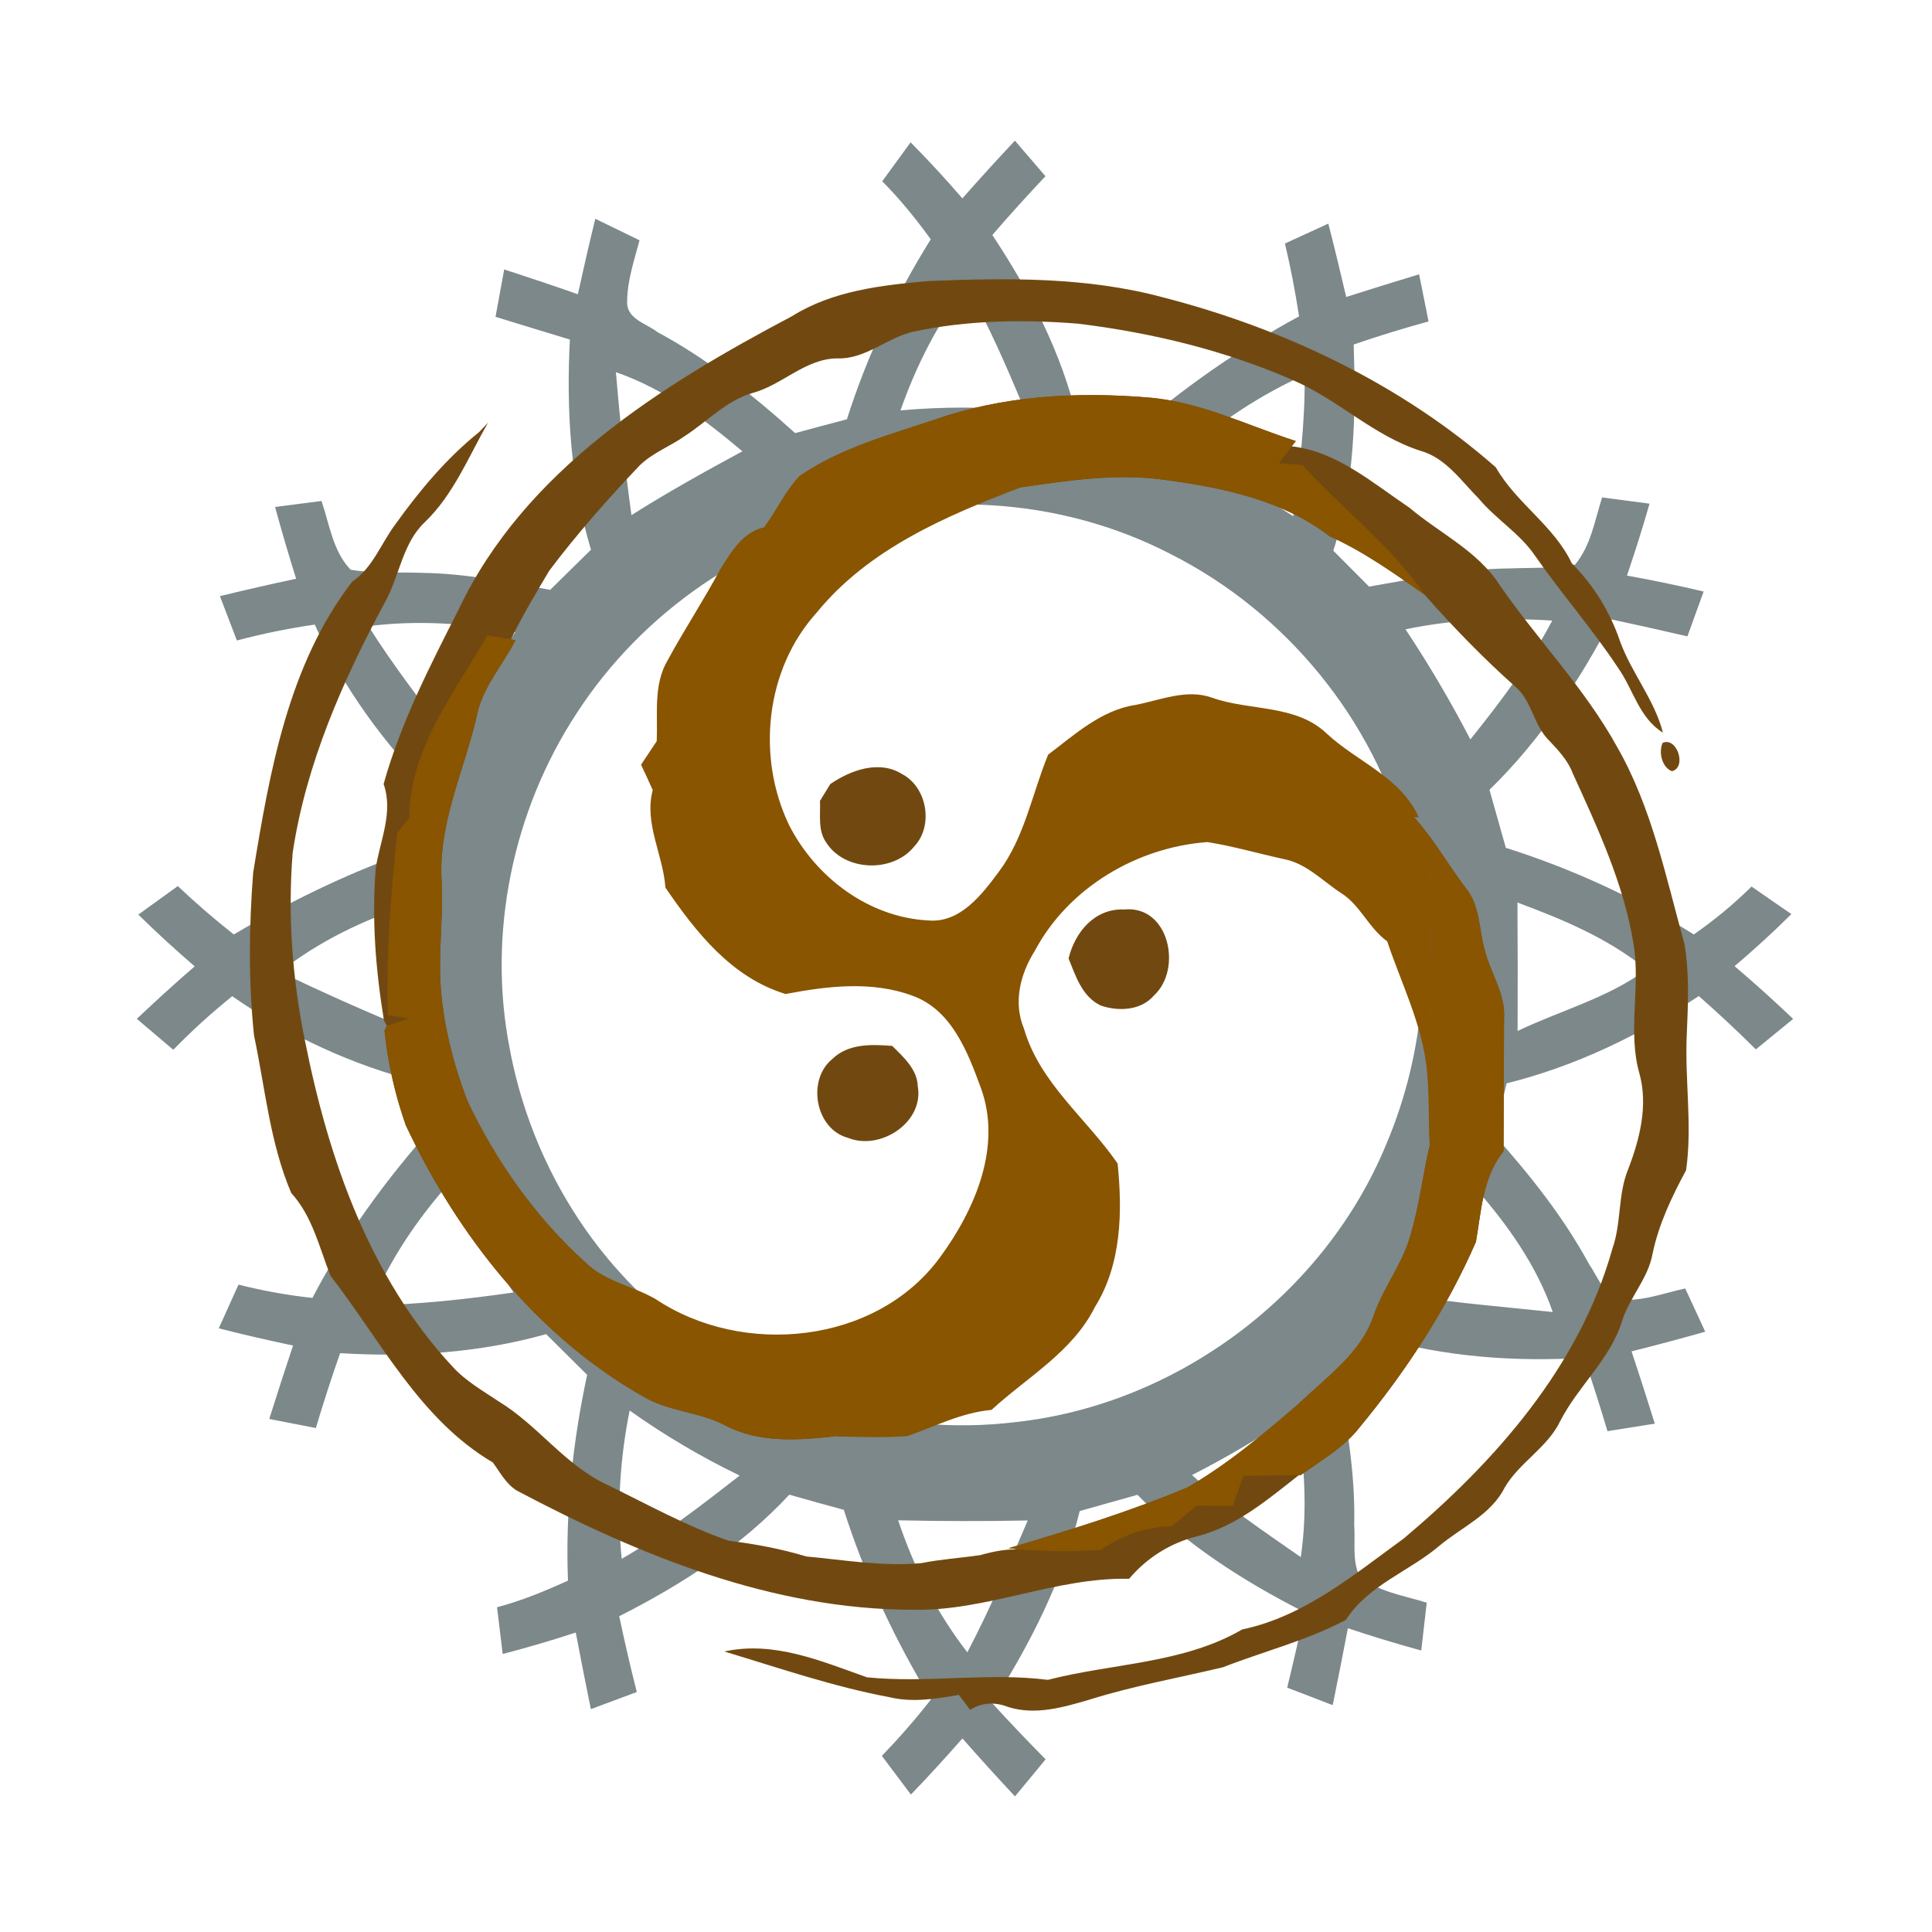 <svg viewBox="0 0 256 256" xmlns="http://www.w3.org/2000/svg"><desc>Created by http://guilds.gw2w2w.com</desc><path fill="none" d="M0 0h256v256H0z"/><path fill="#7c888a" d="M138.55 233.12c-1.36 1.63-2.71 3.27-4.06 4.91-2.36-2.52-4.68-5.08-6.96-7.68-2.23 2.53-4.49 5.02-6.83 7.44-1.28-1.71-2.56-3.42-3.85-5.13 2.3-2.38 4.48-4.87 6.51-7.48-4.78-7.91-8.74-16.31-11.55-25.12-2.41-.65-4.82-1.32-7.22-2.01-6.35 6.84-14.26 11.91-22.54 16.11.71 3.36 1.48 6.71 2.33 10.04-2.02.76-4.05 1.52-6.09 2.27-.68-3.38-1.36-6.76-2-10.15-3.2 1.04-6.42 2-9.68 2.84l-.75-6.19c3.25-.86 6.35-2.14 9.4-3.53-.36-9.15.62-18.32 2.54-27.27-1.81-1.8-3.63-3.59-5.44-5.39-8.87 2.5-18.12 3.08-27.29 2.52-1.16 3.28-2.22 6.59-3.22 9.92-2.05-.39-4.11-.79-6.17-1.2 1.02-3.25 2.07-6.49 3.15-9.73-3.3-.7-6.58-1.44-9.84-2.28.86-1.93 1.73-3.86 2.61-5.79 3.22.81 6.5 1.41 9.8 1.76 4.27-8.22 9.77-15.71 15.91-22.62-.59-2-1.19-4-1.79-6-8.88-2.23-17.25-6.13-24.75-11.36-2.74 2.21-5.35 4.58-7.81 7.1-1.61-1.36-3.22-2.73-4.83-4.1 2.51-2.37 5.05-4.7 7.67-6.95-2.56-2.21-5.06-4.49-7.47-6.86 1.74-1.26 3.49-2.52 5.23-3.78 2.38 2.25 4.85 4.39 7.42 6.41 7.78-4.58 15.92-8.53 24.49-11.4.64-2.44 1.28-4.88 1.91-7.32-6.42-6.51-11.93-13.95-15.67-22.34-3.48.51-6.92 1.2-10.32 2.11-.74-1.96-1.49-3.92-2.25-5.88 3.36-.81 6.72-1.59 10.1-2.3-.99-3.15-1.92-6.32-2.79-9.51 2.06-.27 4.1-.53 6.15-.8 1.06 3.09 1.51 6.67 3.86 9.11 3.16.54 6.38.29 9.57.42 5.69.08 11.29 1.22 16.87 2.25 1.8-1.77 3.61-3.54 5.41-5.32-2.72-9.03-3.28-18.47-2.8-27.85-3.29-.99-6.57-2-9.85-3.01.38-2.09.76-4.18 1.15-6.28 3.27 1.07 6.52 2.15 9.76 3.29.74-3.34 1.49-6.67 2.31-10 1.95.95 3.91 1.9 5.86 2.85-.71 2.69-1.64 5.38-1.64 8.19-.06 2.25 2.58 2.85 4.03 3.98 6.67 3.6 12.62 8.32 18.23 13.38 2.28-.62 4.57-1.23 6.86-1.83 2.66-8.4 6.45-16.38 11.11-23.85-1.96-2.71-4.07-5.31-6.43-7.69 1.25-1.73 2.5-3.44 3.76-5.16 2.37 2.39 4.66 4.88 6.86 7.43 2.28-2.59 4.6-5.14 6.96-7.65l4.05 4.71c-2.4 2.55-4.76 5.14-7.04 7.79 4.99 7.53 9.2 15.64 11.27 24.49 2.3.63 4.61 1.28 6.91 1.93 6.92-6 14.4-11.28 22.46-15.64-.49-3.24-1.11-6.46-1.87-9.65 1.92-.88 3.83-1.76 5.75-2.64.83 3.23 1.61 6.48 2.37 9.72 3.21-1.03 6.44-2.02 9.66-3 .41 2.08.83 4.16 1.25 6.24-3.34.92-6.65 1.93-9.92 3.06.31 9.18.15 18.49-2.7 27.32 1.58 1.58 3.16 3.17 4.74 4.76 6.15-1.06 12.3-2.35 18.56-2.41 2.91-.11 5.85.02 8.73-.5 2.1-2.52 2.62-5.87 3.59-8.91 2.09.28 4.19.56 6.28.83-.91 3.2-1.92 6.38-2.99 9.53 3.4.61 6.79 1.31 10.16 2.11-.72 1.98-1.44 3.96-2.15 5.94-3.34-.78-6.69-1.52-10.04-2.24-4.31 8.25-9.5 16.06-16.19 22.57.73 2.57 1.45 5.13 2.17 7.69 8.75 2.77 17.13 6.61 24.91 11.48 2.72-1.9 5.29-4.01 7.65-6.35 1.75 1.22 3.51 2.44 5.28 3.65-2.42 2.4-4.93 4.7-7.53 6.9 2.65 2.26 5.24 4.59 7.76 6.99l-4.94 4.04c-2.44-2.44-4.98-4.79-7.56-7.07-7.82 5.18-16.33 9.3-25.47 11.57-.52 2.29-1.07 4.56-1.64 6.83 4.71 5.28 9.16 10.85 12.55 17.09 1.08 1.59 1.82 3.66 3.55 4.65 3.12.51 6.2-.74 9.21-1.39.89 1.91 1.78 3.82 2.65 5.73-3.24.91-6.49 1.79-9.76 2.6 1.06 3.18 2.08 6.38 3.08 9.58-2.09.34-4.18.67-6.27 1-.97-3.26-2-6.5-3.1-9.72-9.18.55-18.43-.12-27.29-2.67l-5.28 5.19c1.14 6.46 2.27 12.97 2.11 19.56.17 2.26-.3 4.73.69 6.84 2.49 2.12 5.9 2.56 8.92 3.53-.24 2.11-.49 4.22-.73 6.33-3.27-.89-6.51-1.88-9.72-2.95-.64 3.4-1.32 6.79-2.01 10.19-2.01-.78-4.02-1.55-6.03-2.32.81-3.32 1.57-6.65 2.3-9.99-8.08-4.11-15.79-9.01-22.14-15.56-2.55.72-5.1 1.44-7.65 2.15-2.26 9.15-6.54 17.57-11.58 25.48 2.3 2.52 4.66 4.99 7.06 7.42m-2.37-31.65c-5.73.12-11.45.1-17.17-.02 2.11 6.28 5.08 12.25 9.17 17.49 2.98-5.67 5.48-11.58 8-17.47m36.18 4.86c.93-6.34.49-12.75-.62-19.03-4.43 2.99-9.03 5.72-13.79 8.15 4.44 4.09 9.48 7.43 14.41 10.88m-74.35-10.81c-5.09-2.46-9.97-5.34-14.58-8.62-1.3 6.47-1.71 13.09-1.05 19.65 5.55-3.18 10.6-7.11 15.63-11.03m36.61-7.09c21.37-2.34 40.88-16.93 49.07-36.82 5.3-12.49 6.34-26.72 2.7-39.8-4.31-16.41-15.99-30.63-31.09-38.3-12.23-6.39-26.69-8.23-40.17-5.33-15.75 3.05-29.98 12.86-38.7 26.3-8.48 12.92-11.86 29.18-8.91 44.38 2.52 13.62 9.68 26.39 20.37 35.27 12.67 11.01 30.06 16.35 46.73 14.3m71.13-14.58c-2.17-6.23-6.03-11.63-10.35-16.54-2.42 5.01-5.13 9.88-8.3 14.46 6.19.9 12.43 1.43 18.65 2.08m-137.71-2.59c-3.13-4.69-5.83-9.64-8.34-14.69-4.35 4.88-8.07 10.33-10.56 16.4 6.33-.12 12.63-.81 18.9-1.71m150.12-42.8c-5.01-4.11-11.07-6.63-17.09-8.87.04 5.68.04 11.35.02 17.02 5.67-2.72 11.98-4.36 17.07-8.15m-163.89 7.95c-.38-5.49-.41-10.99-.07-16.49-6.15 2.02-12.02 4.85-17.11 8.87 5.66 2.68 11.37 5.28 17.18 7.62m5.64-38.03c2.33-5.12 5.15-10 8.36-14.61-6.41-1.18-12.96-1.63-19.45-.8 3.38 5.36 7.27 10.37 11.09 15.41m145.77-16.15c-6.5-.41-13.05-.19-19.44 1.16 3.13 4.71 5.99 9.58 8.59 14.59 3.99-4.99 7.87-10.08 10.85-15.75M171.36 68.4c.82-6.21 1.6-12.44 1.51-18.72-5.84 2.62-11.19 6.2-16.03 10.38 5 2.48 9.83 5.3 14.52 8.34m-72.99-8.6c-5.06-4.27-10.43-8.31-16.76-10.48.53 6.33 1.19 12.65 2.06 18.94 4.78-3.03 9.73-5.77 14.7-8.46m37.45-5.4c-2.38-5.58-4.67-11.22-7.84-16.42-3.79 4.95-6.6 10.53-8.66 16.4 5.49-.49 11.01-.51 16.5.02z"/><path fill="#895500" d="M121.18 65.57c4.67-.63 9.38-1.09 14.11-1-9.92 3.78-20.2 8.16-27.08 16.61-6.8 7.52-7.99 19.1-3.66 28.13 3.5 6.92 10.56 12.25 18.43 12.65 4.24.4 7.16-3.46 9.41-6.5 3.41-4.59 4.37-10.32 6.5-15.47 3.51-2.65 7.03-5.89 11.54-6.58 3.34-.63 6.78-2.18 10.18-.96 5.02 1.79 11.12.83 15.23 4.79 4.05 3.75 9.75 5.72 12.15 11.06l-.62-.02c-.28-.01-.84-.04-1.12-.05 1.25 1.96 3.41 3.68 3.31 6.21.4 8.82-.58 17.69.61 26.47.53 3.64.18 7.34-.73 10.89-.2-3.53-.01-7.08-.43-10.6-.73-5.77-3.37-11.02-5.2-16.47-2.47-1.77-3.57-4.83-6.16-6.43-2.43-1.59-4.55-3.89-7.51-4.46-3.38-.74-6.72-1.71-10.13-2.26-9.34.66-18.46 6.06-22.89 14.41-1.93 3.05-2.89 6.85-1.44 10.31 2.09 7.22 8.31 11.91 12.41 17.87.65 6.4.52 13.38-3.01 19.02-2.96 5.95-8.97 9.28-13.7 13.63-3.95.35-7.47 2.18-11.14 3.47-3.23.25-6.48.1-9.72.04.46-.29 1.38-.88 1.84-1.17-6.98-1.09-13.05-4.83-19.01-8.38-4.09-2.49-7.52-5.84-10.84-9.25-.53-.03-1.58-.11-2.11-.14-1.9-2.26-3.82-4.51-5.88-6.62-5.45-5.42-9.84-11.96-12.67-19.12 3.83 8.14 9.11 15.64 15.8 21.68 2.56 2.48 6.19 3.06 9.2 4.79 11.54 7.73 29.29 6.03 37.73-5.55 4.61-6.29 8.25-14.7 5.37-22.47-1.74-4.74-3.86-10.29-9.04-12.16-5.36-2-11.32-1.28-16.81-.23-7.14-2.15-11.9-8.2-15.93-14.1-.3-4.36-2.85-8.51-1.68-12.92-.5-1.13-1.02-2.25-1.55-3.36.69-1.04 1.38-2.08 2.08-3.12.15-3.59-.47-7.47 1.44-10.71 2.23-4.1 4.8-8 7.01-12.12 1.39-2.23 3.01-4.94 5.79-5.51 6.88-.3 13.1-3.65 19.92-4.3z"/><path fill="#714910" d="M104.92 41.91c5.4-3.39 11.87-4.12 18.08-4.67 10.39-.42 20.97-.57 31.1 2.16 16.08 4.14 31.58 11.52 44.1 22.52 2.72 4.77 7.72 7.74 10.07 12.72 2.88 2.88 5.08 6.45 6.38 10.3 1.53 4.23 4.56 7.74 5.7 12.14-3.14-1.92-3.92-5.69-5.91-8.53-3.41-5.18-7.52-9.85-11.06-14.94-2.01-2.95-5.17-4.82-7.44-7.55-2.34-2.35-4.37-5.39-7.73-6.33-6.14-1.96-10.81-6.69-16.65-9.25-9.09-4.02-18.85-6.38-28.69-7.59-7.29-.58-14.68-.47-21.85 1.06-3.5.79-6.31 3.66-10.05 3.54-4.25.01-7.3 3.52-11.25 4.58-3.48 1.01-5.98 3.76-8.94 5.68-1.96 1.39-4.28 2.23-6.02 3.92-4.22 4.45-8.29 9.05-11.98 13.95-1.78 2.99-3.56 5.98-5.09 9.1l-.73-.12-2.38-.4c-4.35 7.57-10.34 15.07-10.34 24.21-.4.48-1.19 1.45-1.59 1.93-.86 8.03-1.48 16.07-1.25 24.15l2.78.48c-.73.24-2.19.71-2.92.95l-.38-.69c-1.1-6.68-1.64-13.45-1.09-20.21.58-3.69 2.36-7.41 1.04-11.13 2.26-8.11 6.15-15.68 9.95-23.15 8.71-18.38 26.78-29.66 44.14-38.83zM63.49 57.25c.29-.31.88-.94 1.18-1.25-2.59 4.52-4.58 9.56-8.41 13.22-2.95 2.81-3.32 7.13-5.24 10.56C45.41 90.2 40.55 101.21 38.78 113c-.67 8.38-.04 16.81 1.66 25.05 3.1 15.53 8.53 31.19 19.49 43 1.75 1.94 4.04 3.23 6.19 4.67 5.16 3.14 8.72 8.39 14.26 10.98 5.33 2.59 10.55 5.51 16.16 7.45 3.48.43 6.93 1.07 10.3 2.09 5.07.47 10.14 1.36 15.25.88 2.57-.51 5.19-.68 7.77-1.05 1.82-.52 3.7-.89 5.59-.74 3.47.26 6.96.26 10.44.03 2.75-1.95 5.96-3.08 9.34-3.11 1.11-.92 2.23-1.84 3.34-2.76 1.59.02 3.17.03 4.76.05.48-1.34.96-2.66 1.44-3.99 2.45-.04 4.89-.07 7.34-.09-4.11 3.22-8.24 6.76-13.42 8.09-3.58.88-6.71 2.85-9.08 5.65-9.75-.22-18.87 4.31-28.62 4.1-18.63 0-36.32-7.22-52.53-15.8-1.41-.88-2.2-2.41-3.15-3.71-9.71-5.72-14.82-16.11-21.51-24.72-1.5-3.77-2.38-7.88-5.21-10.99-2.82-6.61-3.45-13.88-4.93-20.87-.75-7.17-.67-14.43-.11-21.62 2.19-13.36 4.65-27.53 13.12-38.52 2.74-1.83 3.83-5.1 5.75-7.64 3.2-4.46 6.77-8.73 11.07-12.18zM171.16 59.14c5.96.67 10.76 4.88 15.58 8.12 3.98 3.37 9 5.7 11.92 10.18 5.03 7.3 11.31 13.72 15.61 21.52 4.61 8.04 6.46 17.24 8.92 26.07.68 3.96.49 7.98.32 11.98-.29 6.01.75 12.04-.09 18.04-1.88 3.49-3.62 7.13-4.44 11.04-.57 3.29-3.04 5.78-4.04 8.93-1.57 5.12-5.85 8.64-8.22 13.32-1.7 3.5-5.38 5.43-7.33 8.75-1.79 3.6-5.67 5.24-8.62 7.7-4.06 3.46-9.45 5.21-12.43 9.85-5.14 2.73-10.88 4.17-16.29 6.28-5.85 1.4-11.8 2.45-17.55 4.25-3.51 1.03-7.32 2.18-10.95 1-1.68-.65-3.45-.61-5 .4-.38-.49-1.12-1.49-1.5-1.99-3.01.52-6.09 1.04-9.12.32-7.47-1.39-14.69-3.88-21.96-6.07 6.58-1.44 12.85 1.28 18.9 3.42 7.98.81 16-.67 23.98.34 8.59-2.22 17.9-2.12 25.75-6.68 8.25-1.73 14.74-7.22 21.38-12.03 12.15-10.22 23.31-22.82 27.67-38.42 1.21-3.41.7-7.16 2.09-10.53 1.53-3.98 2.65-8.39 1.51-12.62-1.63-5.63.16-11.51-.8-17.22-1.28-7.98-4.75-15.36-8.07-22.66-.69-1.8-2.05-3.18-3.35-4.55-1.81-1.97-2.09-4.93-4.08-6.75-4.34-3.84-8.38-8.02-12.21-12.35-4.47-6.54-10.88-11.34-16.16-17.16l-3.14-.24 1.72-2.24zM220.3 98.44c1.9-.87 3.27 3.26 1.23 3.75-1.34-.54-1.77-2.53-1.23-3.75zM110.02 103.89c2.71-1.85 6.49-3.23 9.53-1.31 3.32 1.76 4.17 6.85 1.59 9.58-2.84 3.54-9.25 3.33-11.69-.56-1.11-1.62-.71-3.64-.8-5.48.34-.56 1.03-1.68 1.37-2.23zM141.59 127c.86-3.5 3.45-6.65 7.38-6.49 5.96-.58 7.73 7.93 3.93 11.4-1.71 2.01-4.71 2.13-7.04 1.33-2.48-1.17-3.32-3.9-4.27-6.24zM110.29 140.32c2.11-2.06 5.22-1.95 7.94-1.73 1.48 1.48 3.3 3.08 3.38 5.34.85 4.81-4.99 8.58-9.25 6.84-4.34-1.16-5.48-7.69-2.07-10.45zM123.77 55.64c9-3.2 18.75-3.75 28.21-2.98 6.94.51 13.2 3.69 19.72 5.78l-.54.7-1.72 2.24 3.14.24c5.28 5.82 11.69 10.62 16.16 17.16-4.04-2.83-8.05-5.7-12.57-7.73-6.35-4.89-14.48-6.5-22.25-7.52-6.24-.81-12.47.16-18.63 1.04-4.73-.09-9.44.37-14.11 1-6.82.65-13.04 4-19.92 4.3 1.66-2.19 2.79-4.8 4.7-6.79 5.35-3.69 11.72-5.41 17.81-7.44zM64.58 84.2l2.38.4 1.34.23c-1.73 3.41-4.49 6.36-5.17 10.25-1.7 7.22-5.13 14.22-4.6 21.8.22 4.69-.47 9.37-.12 14.06.39 5.04 1.65 9.99 3.44 14.71 2.83 7.16 7.22 13.7 12.67 19.12 2.06 2.11 3.98 4.36 5.88 6.62.53.03 1.58.11 2.11.14 3.32 3.41 6.75 6.76 10.84 9.25 5.96 3.55 12.03 7.29 19.01 8.38-.46.29-1.38.88-1.84 1.17-4.79.53-9.97.88-14.39-1.44-3.46-1.84-7.59-1.84-10.96-3.88-14.13-8.03-24.56-21.37-31.4-35.91-1.43-4.04-2.38-8.27-2.82-12.53l.31-.65c.73-.24 2.19-.71 2.92-.95l-2.78-.48c-.23-8.08.39-16.12 1.25-24.15.4-.48 1.19-1.45 1.59-1.93 0-9.14 5.99-16.64 10.34-24.21zM186.25 108.23c.28.01.84.04 1.12.05 2.59 2.89 4.52 6.32 6.87 9.42 1.84 2.23 1.71 5.26 2.43 7.92.71 3.18 2.86 6 2.62 9.38-.01 5.84-.03 11.68-.06 17.53-2.77 3.47-2.94 7.86-3.66 12.02-3.87 8.88-9.23 17.1-15.4 24.56-2.08 2.7-5.09 4.38-7.81 6.34l-.25.01c-2.45.02-4.89.05-7.34.09-.48 1.33-.96 2.65-1.44 3.99-1.59-.02-3.17-.03-4.76-.05-1.11.92-2.23 1.84-3.34 2.76-3.38.03-6.59 1.16-9.34 3.11-3.48.23-6.97.23-10.44-.03l-1.82-.18c8.02-2.36 16.03-4.84 23.74-8.07 5.29-3.06 10.01-7.02 14.63-11 3.72-3.6 8.37-6.74 10.06-11.88 1.28-3.65 3.78-6.74 4.82-10.48 1.18-3.9 1.63-7.96 2.56-11.92.91-3.55 1.26-7.25.73-10.89-1.19-8.78-.21-17.65-.61-26.47.1-2.53-2.06-4.25-3.31-6.21z"/><path fill="#895500" opacity="NaN" d="M123.77 55.64c9-3.2 18.75-3.75 28.21-2.98 6.94.51 13.2 3.69 19.72 5.78l-.54.7-1.72 2.24 3.14.24c5.28 5.82 11.69 10.62 16.16 17.16-4.04-2.83-8.05-5.7-12.57-7.73-6.35-4.89-14.48-6.5-22.25-7.52-6.24-.81-12.47.16-18.63 1.04-4.73-.09-9.44.37-14.11 1-6.82.65-13.04 4-19.92 4.3 1.66-2.19 2.79-4.8 4.7-6.79 5.35-3.69 11.72-5.41 17.81-7.44zM64.58 84.2l2.38.4 1.34.23c-1.73 3.41-4.49 6.36-5.17 10.25-1.7 7.22-5.13 14.22-4.6 21.8.22 4.69-.47 9.37-.12 14.06.39 5.04 1.65 9.99 3.44 14.71 2.83 7.16 7.22 13.7 12.67 19.12 2.06 2.11 3.98 4.36 5.88 6.62.53.03 1.58.11 2.11.14 3.32 3.41 6.75 6.76 10.84 9.25 5.96 3.55 12.03 7.29 19.01 8.38-.46.29-1.38.88-1.84 1.17-4.79.53-9.97.88-14.39-1.44-3.46-1.84-7.59-1.84-10.96-3.88-14.13-8.03-24.56-21.37-31.4-35.91-1.43-4.04-2.38-8.27-2.82-12.53l.31-.65c.73-.24 2.19-.71 2.92-.95l-2.78-.48c-.23-8.08.39-16.12 1.25-24.15.4-.48 1.19-1.45 1.59-1.93 0-9.14 5.99-16.64 10.34-24.21zM186.25 108.23c.28.01.84.04 1.12.05 2.59 2.89 4.52 6.32 6.87 9.42 1.84 2.23 1.71 5.26 2.43 7.92.71 3.18 2.86 6 2.62 9.38-.01 5.84-.03 11.68-.06 17.53-2.77 3.47-2.94 7.86-3.66 12.02-3.87 8.88-9.23 17.1-15.4 24.56-2.08 2.7-5.09 4.38-7.81 6.34l-.25.01c-2.45.02-4.89.05-7.34.09-.48 1.33-.96 2.65-1.44 3.99-1.59-.02-3.17-.03-4.76-.05-1.11.92-2.23 1.84-3.34 2.76-3.38.03-6.59 1.16-9.34 3.11-3.48.23-6.97.23-10.44-.03l-1.82-.18c8.02-2.36 16.03-4.84 23.74-8.07 5.29-3.06 10.01-7.02 14.63-11 3.72-3.6 8.37-6.74 10.06-11.88 1.28-3.65 3.78-6.74 4.82-10.48 1.18-3.9 1.63-7.96 2.56-11.92.91-3.55 1.26-7.25.73-10.89-1.19-8.78-.21-17.65-.61-26.47.1-2.53-2.06-4.25-3.31-6.21z"/></svg>